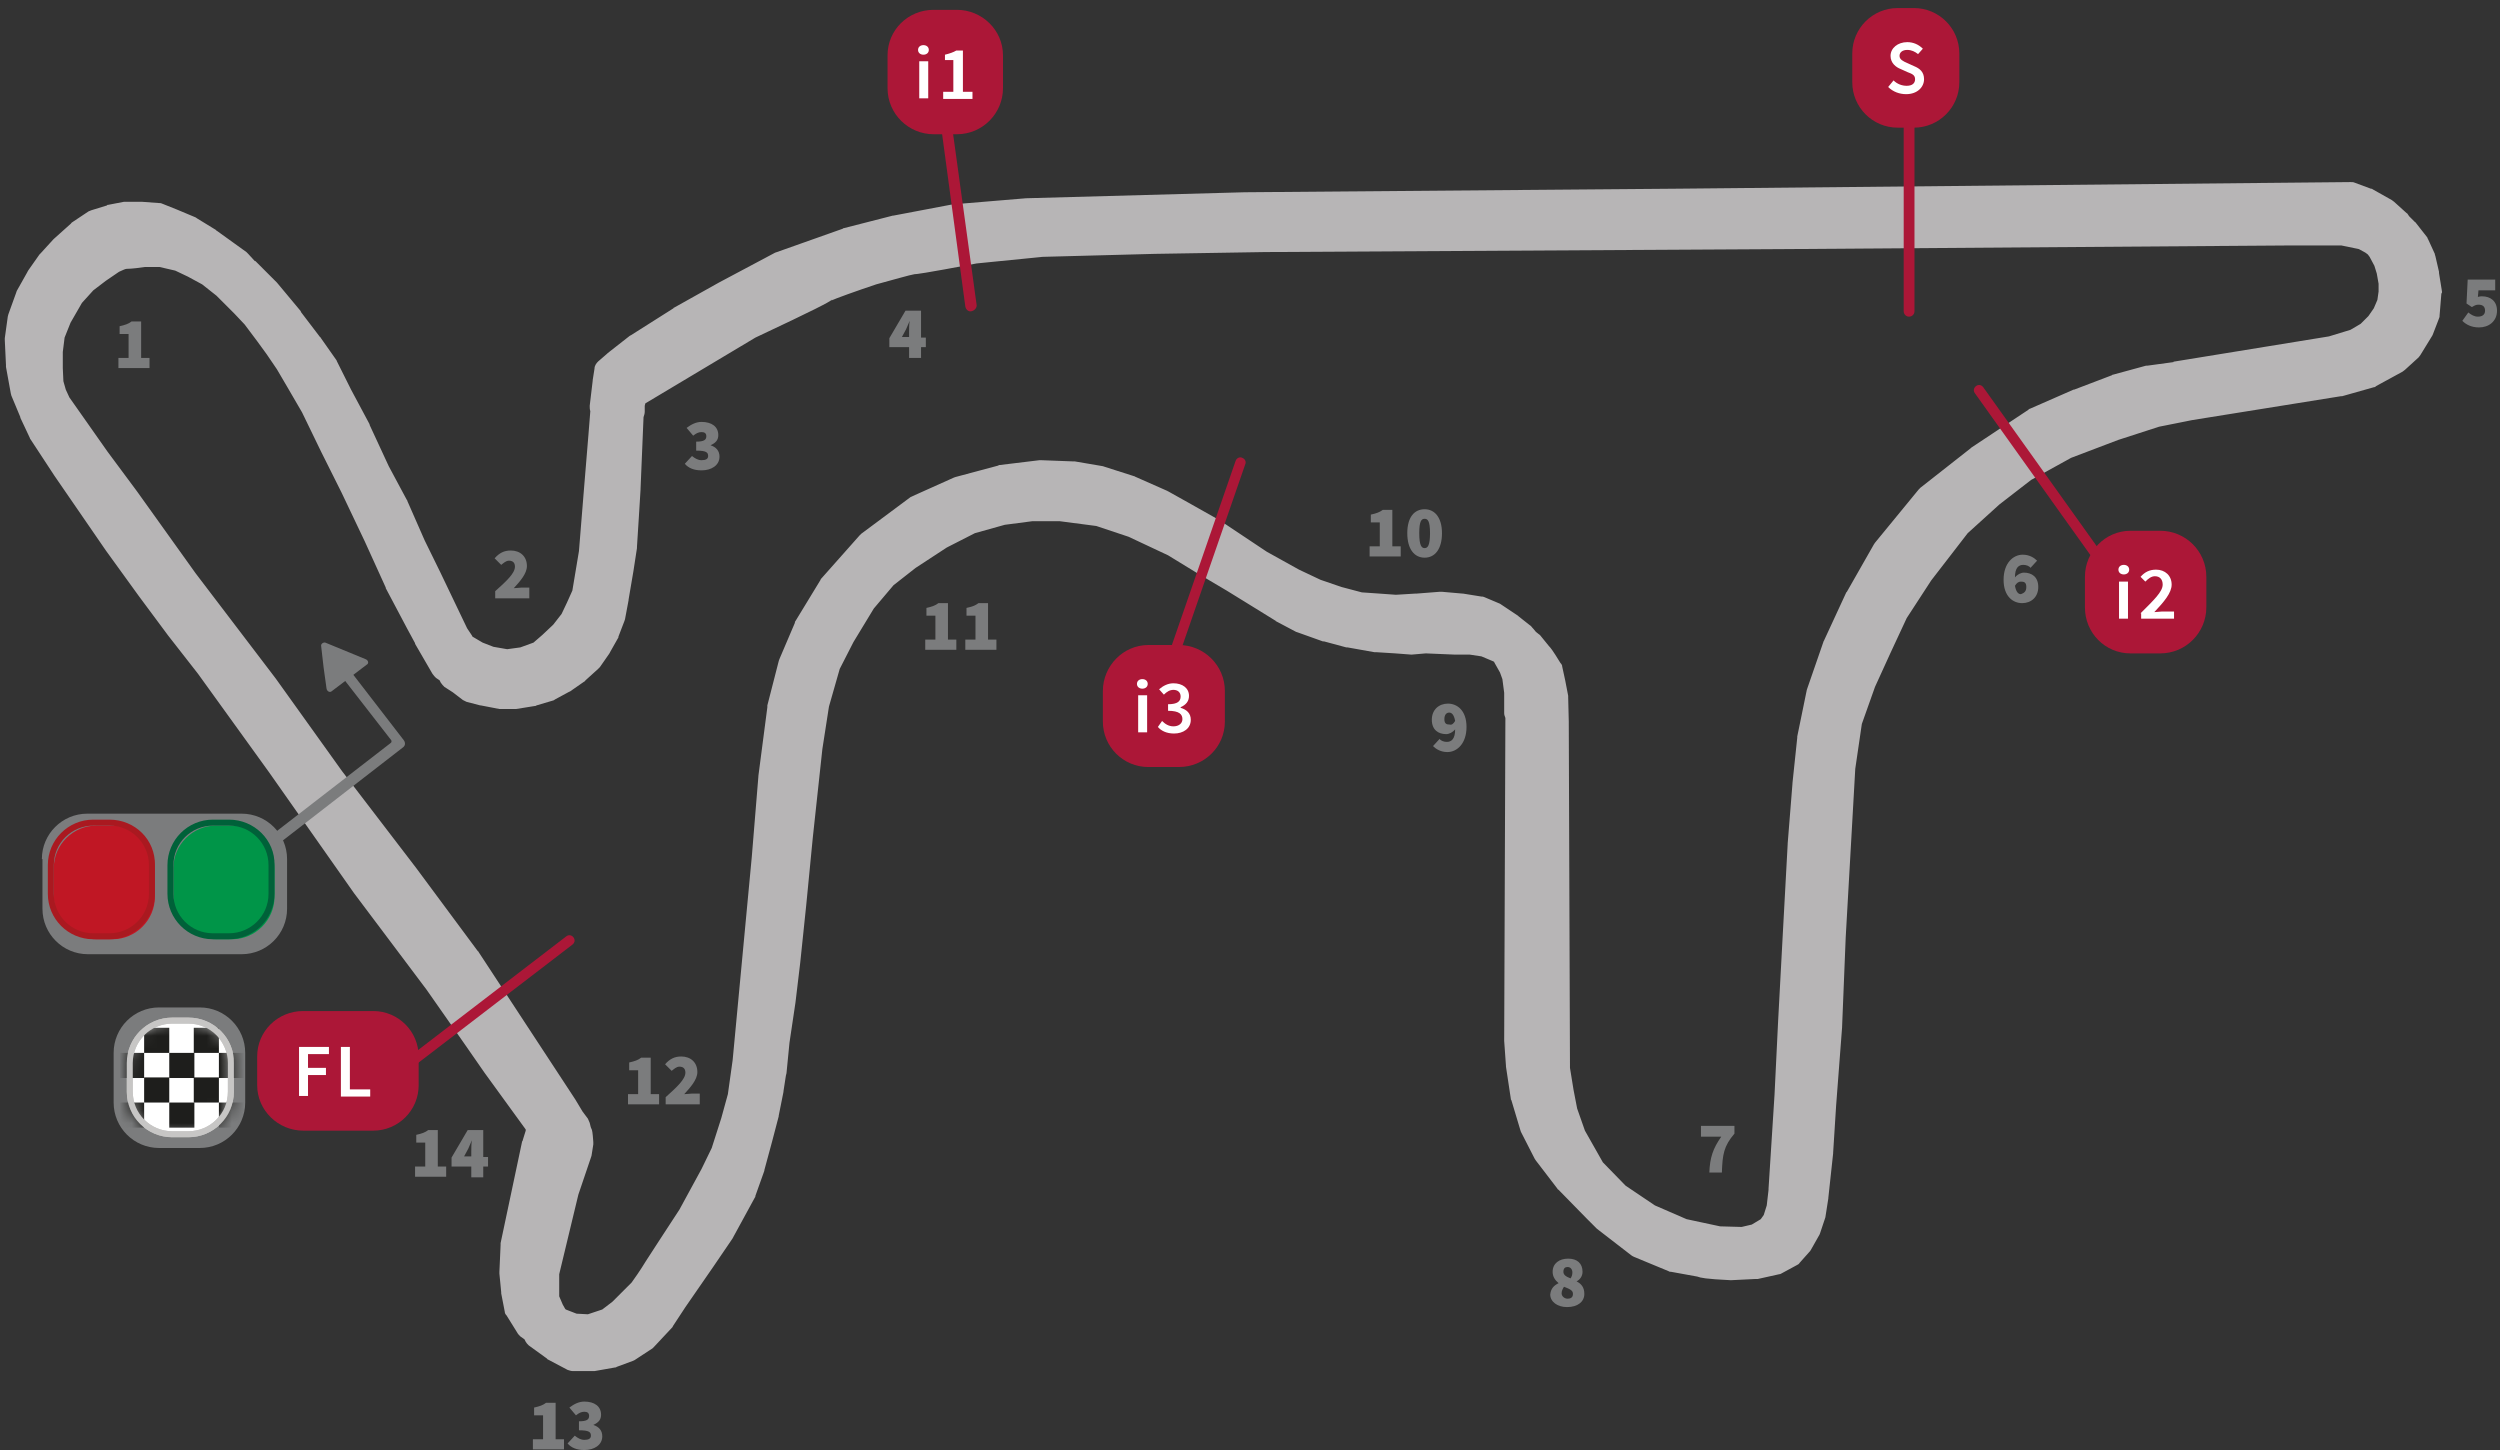 <?xml version="1.0" encoding="UTF-8"?>
<svg width="200px" height="116px" viewBox="0 0 200 116" version="1.1" xmlns="http://www.w3.org/2000/svg" xmlns:xlink="http://www.w3.org/1999/xlink">
    <rect x="0" y="0" width="200" height="116" fill="#333333" stroke="none"/>
    <!-- Generator: sketchtool 51.2 (57519) - http://www.bohemiancoding.com/sketch -->
    <title>0A6A1C49-587D-4C4F-BB32-279D7C751323</title>
    <desc>Created with sketchtool.</desc>
    <defs>
        <path d="M0.048,3.732 C0.048,1.722 1.675,0.096 3.684,0.096 L4.976,0.096 C6.986,0.096 8.612,1.722 8.612,3.732 L8.612,6.029 C8.612,8.038 6.986,9.665 4.976,9.665 L3.684,9.665 C1.675,9.665 0.048,8.038 0.048,6.029 L0.048,3.732 Z" id="path-1"></path>
    </defs>
    <g id="Page-1" stroke="none" stroke-width="1" fill="none" fill-rule="evenodd">
        <g id="Circuit_info_05" transform="translate(-477, -164)">
            <g id="assets/circuits_info/109" transform="translate(477, 160)">
                <g id="assets/circuits_info/termasderiohondo" transform="translate(0, 4.5)">
                    <g id="trazado" transform="translate(0, 13.876)" fill="#B7B5B6" fill-rule="nonzero">
                        <path d="M195.359,8.947 L195.12,7.464 C195.12,7.416 195.12,7.416 195.12,7.368 L194.833,6.124 C194.833,6.077 194.785,6.029 194.785,5.933 L194.258,4.785 C194.211,4.737 194.211,4.641 194.163,4.593 L193.301,3.493 C193.254,3.445 193.254,3.397 193.206,3.397 L192.727,2.919 L192.632,2.775 C192.584,2.727 192.584,2.679 192.536,2.679 L191.531,1.77 C191.483,1.722 191.388,1.675 191.34,1.627 L189.809,0.766 C189.761,0.718 189.713,0.718 189.665,0.718 L188.373,0.239 C188.278,0.191 188.182,0.191 188.038,0.191 C188.038,0.191 188.038,0.191 188.038,0.191 L134.306,0.718 L99.569,1.005 L82.153,1.483 C82.153,1.483 82.105,1.483 82.105,1.483 L76.364,1.962 C76.316,1.962 76.316,1.962 76.268,1.962 L71.483,2.871 C71.483,2.871 71.435,2.871 71.435,2.871 L67.512,3.876 C67.464,3.876 67.464,3.876 67.416,3.923 L62.153,5.789 C62.105,5.789 62.057,5.837 62.01,5.837 L57.512,8.23 L53.923,10.239 C53.923,10.239 53.876,10.239 53.876,10.287 L50.478,12.44 C50.431,12.44 50.431,12.488 50.383,12.488 L48.612,13.876 C48.612,13.876 48.565,13.923 48.565,13.923 L47.847,14.545 C47.703,14.689 47.56,14.88 47.56,15.12 L47.416,16.029 C47.416,16.029 47.416,16.077 47.416,16.077 L47.177,18.086 C47.177,18.23 47.177,18.373 47.225,18.517 L47.081,20.335 L46.699,24.976 L46.316,29.713 L45.789,32.871 L45.359,33.828 L44.928,34.737 L44.258,35.598 L43.397,36.411 L42.679,37.033 L41.627,37.416 L40.574,37.56 L39.474,37.368 L38.612,37.033 L37.799,36.555 L37.751,36.459 L37.368,35.885 L35.215,31.388 L33.971,28.852 L32.584,25.694 C32.584,25.646 32.584,25.646 32.536,25.598 L31.1,22.919 L29.569,19.617 C29.569,19.617 29.569,19.569 29.569,19.569 L28.086,16.794 L26.938,14.498 C26.938,14.45 26.89,14.402 26.89,14.402 L25.646,12.632 C25.646,12.632 25.646,12.584 25.598,12.584 L24.067,10.574 C24.067,10.574 24.067,10.574 24.067,10.526 L22.153,8.23 C22.153,8.23 22.105,8.182 22.105,8.182 L20.574,6.651 C20.526,6.603 20.478,6.555 20.431,6.507 L20.383,6.507 L19.856,5.933 C19.809,5.885 19.761,5.837 19.713,5.789 L17.321,4.067 C17.321,4.067 17.273,4.067 17.273,4.019 L15.789,3.11 C15.742,3.062 15.694,3.062 15.646,3.014 L14.163,2.392 L12.967,1.914 C12.871,1.866 12.775,1.866 12.679,1.866 L11.388,1.77 C11.388,1.77 11.34,1.77 11.34,1.77 L10.096,1.77 C10.048,1.77 10,1.77 9.904,1.77 L8.66,2.01 C8.612,2.01 8.565,2.01 8.565,2.057 L7.321,2.44 C7.225,2.488 7.177,2.488 7.081,2.536 L5.789,3.397 C5.742,3.445 5.694,3.445 5.694,3.493 L4.306,4.737 C4.306,4.737 4.258,4.785 4.258,4.785 L3.254,5.885 C3.206,5.933 3.206,5.933 3.158,5.981 L2.249,7.273 C2.249,7.321 2.201,7.321 2.201,7.368 L1.34,8.9 C1.34,8.947 1.292,8.995 1.292,9.043 L0.67,10.766 C0.67,10.813 0.622,10.909 0.622,10.957 L0.383,12.679 C0.383,12.727 0.383,12.775 0.383,12.823 L0.478,14.833 C0.478,14.88 0.478,14.928 0.478,14.976 L0.861,17.081 C0.861,17.129 0.909,17.225 0.909,17.273 L1.627,18.995 C1.627,18.995 1.627,19.043 1.627,19.043 L2.392,20.67 C2.392,20.718 2.44,20.766 2.44,20.766 L4.354,23.684 L8.469,29.665 L11.1,33.301 L13.445,36.459 C13.445,36.459 13.445,36.459 13.445,36.459 L15.837,39.522 L21.531,47.416 L28.325,57.081 C28.325,57.081 28.325,57.081 28.325,57.081 L34.115,64.785 L37.129,69.091 L38.756,71.435 L42.057,75.981 L42.057,76.077 L41.818,76.842 C41.818,76.89 41.818,76.89 41.77,76.938 L40.048,85.072 C40.048,85.12 40.048,85.167 40.048,85.215 L39.952,87.368 C39.952,87.416 39.952,87.464 39.952,87.512 L40.096,88.995 C40.096,89.043 40.096,89.043 40.096,89.091 L40.383,90.574 C40.383,90.67 40.431,90.766 40.526,90.861 L41.388,92.249 C41.435,92.344 41.531,92.44 41.627,92.536 L41.962,92.775 L42.057,92.967 C42.105,93.062 42.201,93.158 42.297,93.254 L43.684,94.258 C43.732,94.306 43.78,94.306 43.78,94.354 L45.407,95.215 C45.55,95.263 45.694,95.311 45.837,95.311 L47.368,95.311 C47.416,95.311 47.512,95.311 47.56,95.311 L49.187,95.024 C49.234,95.024 49.282,95.024 49.33,94.976 L50.622,94.498 C50.718,94.45 50.766,94.45 50.813,94.402 L52.201,93.493 C52.249,93.445 52.297,93.397 52.344,93.349 L53.732,91.866 C53.78,91.818 53.828,91.77 53.828,91.722 L54.833,90.191 L57.081,86.938 L58.612,84.689 C58.612,84.641 58.66,84.641 58.66,84.593 L60.383,81.435 C60.431,81.388 60.431,81.34 60.431,81.292 L61.148,79.282 C61.148,79.282 61.148,79.234 61.148,79.234 L61.77,76.938 L62.297,74.928 C62.297,74.928 62.297,74.88 62.297,74.88 L62.679,72.967 C62.679,72.967 62.679,72.919 62.679,72.919 L62.871,71.675 C62.871,71.627 62.919,71.531 62.919,71.483 L63.158,69.043 L63.636,65.837 L64.019,62.632 L64.498,58.038 L65.024,52.632 L65.789,45.55 L66.316,42.153 L67.177,39.139 L68.278,36.986 L69.904,34.306 L71.483,32.44 L73.254,31.053 L75.742,29.426 L77.99,28.278 L80.383,27.608 L82.584,27.321 L84.785,27.321 L87.703,27.703 L90.287,28.565 L93.445,30.048 L95.789,31.483 L98.134,32.871 L100.383,34.258 L102.01,35.263 C102.01,35.263 102.057,35.263 102.057,35.311 L103.684,36.172 C103.732,36.172 103.78,36.22 103.828,36.22 L105.837,36.938 C105.837,36.938 105.885,36.938 105.933,36.938 L107.703,37.416 C107.751,37.416 107.751,37.416 107.799,37.416 L109.952,37.799 C110,37.799 110.048,37.799 110.096,37.799 L111.627,37.895 L112.871,37.99 C112.871,37.99 112.919,37.99 112.919,37.99 C112.919,37.99 112.967,37.99 112.967,37.99 L114.067,37.895 L116.316,37.99 C116.316,37.99 116.316,37.99 116.364,37.99 L117.56,37.99 L118.517,38.134 L119.426,38.517 L119.522,38.565 L119.569,38.66 L120,39.426 L120.191,39.952 L120.335,41.053 L120.335,42.679 C120.335,42.823 120.383,42.919 120.431,43.062 L120.335,68.804 C120.335,68.852 120.335,68.852 120.335,68.9 L120.478,70.909 C120.478,70.909 120.478,70.957 120.478,70.957 L120.861,73.493 C120.861,73.541 120.861,73.589 120.909,73.636 L121.627,76.029 C121.627,76.077 121.675,76.124 121.675,76.172 L122.775,78.325 C122.823,78.373 122.823,78.421 122.871,78.469 L124.593,80.718 C124.593,80.766 124.641,80.766 124.689,80.813 L126.938,83.11 C126.986,83.158 126.986,83.158 127.033,83.206 L127.081,83.254 L127.656,83.828 C127.703,83.876 127.703,83.876 127.751,83.923 L130.478,86.029 C130.526,86.077 130.622,86.124 130.718,86.172 L133.493,87.321 C133.541,87.368 133.636,87.368 133.684,87.368 C134.498,87.512 135.502,87.703 135.789,87.751 C136.029,87.847 136.459,87.943 138.421,88.038 C138.421,88.038 138.469,88.038 138.469,88.038 C138.469,88.038 138.517,88.038 138.517,88.038 L140.431,87.943 C140.478,87.943 140.526,87.943 140.622,87.943 L142.344,87.56 C142.44,87.56 142.488,87.512 142.584,87.464 L143.732,86.842 C143.828,86.794 143.923,86.746 143.971,86.651 L144.737,85.789 C144.785,85.742 144.833,85.694 144.88,85.598 L145.502,84.498 C145.55,84.45 145.55,84.402 145.598,84.306 L145.981,83.158 C145.981,83.11 146.029,83.062 146.029,83.014 L146.268,81.483 C146.268,81.483 146.268,81.435 146.268,81.435 L146.651,77.895 C146.651,77.895 146.651,77.847 146.651,77.847 L146.89,74.067 L147.368,67.799 C147.368,67.799 147.368,67.799 147.368,67.751 L147.656,60.622 L148.134,52.201 L148.421,47.129 L148.947,43.541 L150,40.574 L151.244,37.847 L152.536,35.072 L154.498,32.057 L157.416,28.278 L159.952,25.981 L162.488,24.019 L165.694,22.249 L169.474,20.813 L172.727,19.761 L175.359,19.234 L187.273,17.321 C187.321,17.321 187.321,17.321 187.368,17.321 L189.904,16.603 C190,16.603 190.048,16.555 190.096,16.507 L192.201,15.359 C192.249,15.311 192.344,15.263 192.392,15.215 L193.493,14.211 C193.541,14.163 193.589,14.067 193.636,14.019 L194.545,12.536 C194.593,12.488 194.593,12.44 194.641,12.344 L195.12,11.1 C195.167,11.005 195.167,10.957 195.167,10.861 L195.311,9.091 C195.359,9.091 195.359,9.043 195.359,8.947 Z M1.388,13.923 L1.34,12.919 L1.435,12.153 L1.34,12.919 L1.388,13.923 Z M41.053,85.407 L41.914,81.34 L41.053,85.407 L40.957,87.56 L41.053,85.407 Z M41.483,90.526 L41.196,89.043 L41.053,87.703 L41.196,89.043 L41.483,90.526 L42.01,91.388 L41.483,90.526 Z M143.301,4.785 L101.388,5.024 L96.986,5.12 L101.388,5.024 L143.301,4.785 Z M71.531,3.923 L76.316,3.014 L82.057,2.536 L99.474,2.057 L82.057,2.536 L76.316,3.014 L71.531,3.923 L70.861,4.115 L71.531,3.923 Z M70,7.608 C70,7.608 70.191,7.56 70.431,7.464 C70.191,7.56 70,7.608 70,7.608 C70,7.608 70,7.608 70,7.608 C70,7.608 70,7.608 70,7.608 Z M54.306,11.196 L57.847,9.187 L54.306,11.196 L50.909,13.349 L54.306,11.196 Z M48.756,36.316 L49.234,35.072 L49.522,33.541 L49.234,35.072 L48.756,36.316 L48.469,36.842 L48.756,36.316 Z M48.278,16.268 L48.373,15.789 L48.278,16.268 L48.038,18.278 L48.278,16.268 Z M47.177,29.904 L47.56,25.12 L47.751,22.679 L47.56,25.12 L47.177,29.904 L46.651,33.206 L47.177,29.904 Z M45.263,40.191 L46.364,39.426 L45.263,40.191 L44.115,40.813 L43.349,41.053 L44.115,40.813 L45.263,40.191 Z M41.866,38.373 L43.158,37.895 L44.019,37.129 L43.158,37.895 L41.866,38.373 L40.574,38.517 L41.866,38.373 Z M38.23,37.943 L39.234,38.325 L38.23,37.943 L37.512,37.512 L38.23,37.943 Z M36.986,37.081 L37.177,37.321 L36.986,37.081 L36.699,36.651 L36.986,37.081 Z M36.22,39.713 L36.938,40.191 L37.799,40.813 L38.9,41.1 L37.799,40.813 L36.938,40.191 L36.22,39.713 Z M35.502,38.995 L35.742,39.139 L35.502,38.995 L34.115,36.603 L33.493,35.455 L34.115,36.603 L35.502,38.995 Z M33.11,29.282 L34.354,31.818 L35.072,33.301 L34.354,31.818 L33.11,29.282 L31.722,26.124 L33.11,29.282 Z M27.225,17.273 L28.708,20.096 L29.187,21.148 L28.708,20.096 L27.225,17.273 L26.077,14.976 L27.225,17.273 Z M23.828,16.029 L24.45,17.081 L23.828,16.029 L22.967,14.641 L23.828,16.029 Z M19.809,7.225 L19.904,7.321 L21.388,8.852 L19.904,7.321 L19.809,7.225 L19.522,6.89 L19.809,7.225 Z M10.191,6.172 C10.144,6.172 10.144,6.172 10.191,6.172 C10.144,6.172 10.144,6.172 10.191,6.172 C10.144,6.172 10.144,6.172 10.191,6.172 Z M8.9,3.062 L10.144,2.823 L8.9,3.062 L7.943,3.349 L8.9,3.062 Z M7.847,7.321 L8.995,6.555 L7.847,7.321 L6.986,7.99 L7.847,7.321 Z M2.488,18.66 L2.344,18.278 L2.488,18.66 L3.254,20.287 L2.488,18.66 Z M4.976,5.55 L6.364,4.306 L4.976,5.55 L3.971,6.651 L4.976,5.55 Z M4.211,12.44 L4.067,13.732 L4.211,12.44 L4.737,11.053 L5.742,9.33 L4.737,11.005 L4.211,12.44 Z M7.847,22.297 L4.737,17.895 L7.847,22.297 L10.144,25.455 L7.847,22.297 Z M32.344,55.55 L26.411,47.847 L32.344,55.55 L37.273,62.201 L32.344,55.55 Z M44.354,90.957 L44.019,90.431 L43.636,89.522 L43.636,87.416 L45.167,80.909 L43.636,87.416 L43.636,89.522 L44.019,90.431 L44.354,90.957 L44.641,91.196 L44.354,90.957 Z M49.187,94.163 L48.373,94.306 L49.187,94.163 L50.478,93.684 L49.187,94.163 Z M51.148,88.9 C51.1,88.9 51.1,88.9 51.148,88.9 C51.1,88.9 51.1,88.9 51.148,88.9 C51.196,88.852 51.292,88.708 51.435,88.517 C51.244,88.708 51.148,88.852 51.148,88.9 Z M53.541,85.263 L52.392,87.033 C52.392,87.033 52.249,87.225 52.105,87.464 C52.249,87.225 52.392,87.033 52.392,87.033 L53.541,85.263 L54.306,84.067 L53.541,85.263 Z M61.675,74.737 L61.148,76.746 L60.526,79.043 L60.191,80.048 L60.526,79.043 L61.148,76.746 L61.675,74.737 L62.057,72.823 L61.675,74.737 Z M61.483,47.751 L61.435,48.23 L61.483,47.751 L62.201,42.249 L61.483,47.751 Z M62.488,68.947 L62.249,71.435 L62.488,68.947 L62.967,65.694 L62.488,68.947 Z M64.354,35.742 L63.11,38.66 L64.354,35.742 L65.359,34.067 L64.354,35.742 Z M66.603,38.804 L66.124,40.383 L66.603,38.804 L67.751,36.555 L66.603,38.804 Z M71.148,31.77 L70.048,33.062 L71.148,31.77 L73.014,30.287 L71.148,31.77 Z M80.048,23.684 L83.206,23.301 L80.048,23.684 Z M88.23,26.746 L85.167,26.316 L88.23,26.746 L90.957,27.656 L88.23,26.746 Z M103.397,31.914 L100.766,30.431 L99.33,29.474 L100.766,30.431 L103.397,31.914 L105.167,32.775 L103.397,31.914 Z M106.411,35.981 L105.694,35.742 L106.411,35.981 L107.321,36.22 L106.411,35.981 Z M117.847,36.986 L116.603,36.986 L114.306,36.89 L113.158,36.986 L111.914,36.89 L110.383,36.794 L108.565,36.459 L110.383,36.794 L111.914,36.89 L113.158,36.986 L114.306,36.89 L116.603,36.986 L117.847,36.986 L118.9,37.129 L117.847,36.986 Z M119.474,34.689 L118.23,34.163 L119.474,34.689 L120.766,35.55 L119.474,34.689 Z M121.579,42.632 L121.483,42.632 L121.579,42.632 Z M123.828,77.895 L122.727,75.742 L123.828,77.895 L125.55,80.144 L123.828,77.895 Z M124.258,40.574 L124.402,41.244 L124.45,42.249 L124.402,41.244 L124.258,40.574 Z M125.837,76.268 L125.12,74.354 L124.833,72.823 L125.12,74.354 L125.837,76.268 L127.368,78.995 L125.837,76.268 Z M128.469,83.158 L127.847,82.536 L128.469,83.158 L131.196,85.263 L128.469,83.158 Z M141.435,83.684 L140.431,84.306 L141.435,83.684 L141.675,83.397 L141.435,83.684 Z M145.407,81.388 L145.311,82.153 L145.407,81.388 L145.455,81.053 L145.407,81.388 Z M145.455,40.957 L144.689,44.689 L144.306,48.325 L143.923,53.11 L144.306,48.325 L144.689,44.689 L145.455,40.957 L146.746,37.225 L145.455,40.957 Z M147.273,52.249 L147.033,56.555 L147.273,52.249 L147.416,49.617 L147.273,52.249 Z M149.187,40.335 L148.086,43.445 L147.799,45.311 L148.086,43.445 L149.187,40.335 L150.431,37.56 L149.187,40.335 Z M150.718,29.665 L149.952,31.053 L150.718,29.665 L152.297,27.751 L150.718,29.665 Z M156.746,27.751 L153.732,31.627 L156.746,27.751 L158.134,26.507 L156.746,27.751 Z M186.316,12.536 L173.971,14.545 C173.923,14.545 173.876,14.545 173.876,14.593 L171.77,14.88 C171.722,14.88 171.675,14.88 171.675,14.88 L169.043,15.598 C168.995,15.598 168.995,15.598 168.947,15.646 L165.933,16.794 C165.933,16.794 165.885,16.794 165.885,16.794 L162.392,18.325 C162.344,18.325 162.297,18.373 162.249,18.421 L157.703,21.435 C157.703,21.435 157.656,21.483 157.656,21.483 L153.636,24.641 C153.589,24.689 153.541,24.737 153.493,24.785 L150,29.043 C149.952,29.091 149.952,29.139 149.904,29.187 L147.751,32.967 C147.751,32.967 147.703,33.014 147.703,33.014 L145.933,36.842 C145.933,36.89 145.885,36.89 145.885,36.938 L144.593,40.67 C144.593,40.718 144.545,40.766 144.545,40.813 L143.78,44.545 C143.78,44.593 143.78,44.593 143.78,44.641 L143.397,48.278 C143.397,48.278 143.397,48.278 143.397,48.325 L143.014,53.11 C143.014,53.11 143.014,53.11 143.014,53.158 L142.632,60.191 L142.249,67.321 L141.962,73.206 L141.483,80.718 C141.483,80.718 141.483,80.766 141.483,80.766 L141.483,80.813 L141.34,82.057 L141.1,82.823 L140.861,83.158 L140.144,83.589 L139.33,83.78 L137.608,83.732 L134.928,83.158 L132.392,82.057 L130.048,80.478 L128.23,78.612 L126.794,76.077 L126.172,74.306 L125.885,72.823 L125.598,71.053 L125.502,43.445 C125.502,43.397 125.502,43.349 125.502,43.349 L125.455,41.435 C125.455,41.388 125.455,41.34 125.455,41.292 L125.215,40.048 C125.215,40.048 125.215,40.048 125.215,40.048 L124.976,38.947 C124.976,38.852 124.928,38.756 124.833,38.66 C124.163,37.56 124.019,37.416 123.923,37.321 C123.876,37.273 123.541,36.842 123.301,36.555 C123.254,36.507 123.206,36.411 123.11,36.364 L122.871,36.172 C122.727,35.981 122.584,35.837 122.584,35.837 C122.536,35.789 122.488,35.694 122.392,35.646 L121.483,34.928 C121.483,34.928 121.435,34.88 121.435,34.88 L120.144,34.019 C120.096,33.971 120.048,33.971 120,33.923 L118.756,33.397 C118.66,33.349 118.612,33.349 118.517,33.349 L117.033,33.11 C117.033,33.11 116.986,33.11 116.986,33.11 L115.359,32.967 C115.311,32.967 115.311,32.967 115.263,32.967 C115.215,32.967 115.215,32.967 115.167,32.967 L113.349,33.11 L113.301,33.11 C113.301,33.11 113.254,33.11 113.254,33.11 L111.675,33.206 L110.335,33.11 L108.947,33.014 L107.321,32.584 L105.646,32.01 L103.923,31.196 L101.34,29.761 L97.751,27.368 C97.751,27.368 97.703,27.321 97.703,27.321 L95.072,25.837 L93.445,24.928 C93.397,24.928 93.397,24.88 93.349,24.88 L90.861,23.78 C90.813,23.78 90.813,23.732 90.766,23.732 L88.373,22.967 C88.325,22.967 88.278,22.919 88.23,22.919 L85.981,22.536 C85.933,22.536 85.885,22.536 85.837,22.536 L83.301,22.44 C83.301,22.44 83.301,22.44 83.254,22.44 C83.206,22.44 83.158,22.44 83.158,22.44 L80,22.823 C79.952,22.823 79.904,22.823 79.856,22.871 L76.459,23.78 C76.411,23.78 76.364,23.828 76.316,23.828 L73.014,25.311 C72.967,25.359 72.871,25.359 72.823,25.407 L68.9,28.325 C68.852,28.373 68.804,28.421 68.756,28.469 L65.742,31.866 C65.694,31.914 65.646,31.962 65.646,32.01 L63.636,35.311 C63.589,35.359 63.589,35.407 63.589,35.455 L62.344,38.373 C62.344,38.421 62.297,38.469 62.297,38.517 L61.388,42.057 C61.388,42.105 61.388,42.153 61.388,42.201 L60.67,47.703 C60.67,47.703 60.67,47.751 60.67,47.751 L60.144,54.163 L58.612,70.431 L58.23,73.158 L57.703,75.072 L56.938,77.464 L56.124,79.139 L54.354,82.392 L52.823,84.737 L51.675,86.507 C51.244,87.225 50.67,88.038 50.526,88.23 C50.287,88.469 49.187,89.569 48.995,89.761 L48.182,90.383 L47.033,90.766 L46.124,90.718 L45.263,90.383 L45.215,90.335 L45.024,90 L44.737,89.33 L44.737,87.56 L46.268,81.196 L47.273,78.23 C47.273,78.182 47.321,78.134 47.321,78.086 L47.464,77.177 C47.464,77.129 47.464,77.033 47.464,76.986 C47.416,76.22 47.368,76.029 47.321,75.933 C47.273,75.885 47.225,75.646 47.177,75.455 C47.129,75.359 47.081,75.215 47.033,75.12 L46.603,74.545 L46.029,73.589 C46.029,73.589 46.029,73.589 46.029,73.589 L38.278,61.77 C38.278,61.77 38.278,61.722 38.23,61.722 L33.301,55.072 L27.368,47.321 L22.057,39.904 L15.646,31.483 L10.957,24.928 L8.612,21.77 L5.55,17.416 L5.263,16.794 L5.072,16.124 L5.024,15.072 L5.024,13.78 L5.167,12.632 L5.646,11.435 L6.555,9.856 L7.464,8.852 L8.469,8.086 L9.522,7.368 C9.761,7.273 10,7.129 10.144,7.129 C10.144,7.129 10.191,7.129 10.191,7.129 C10.526,7.129 11.292,7.033 11.579,6.986 L12.775,6.986 L14.019,7.273 L15.024,7.751 L16.172,8.373 L17.321,9.282 L18.756,10.718 L19.569,11.579 L20.574,12.919 L21.34,13.971 L22.153,15.167 L22.967,16.555 L24.163,18.612 L25.694,21.77 L27.321,25.024 L29.187,28.947 L30.861,32.632 C30.861,32.632 30.861,32.679 30.861,32.679 L32.584,35.933 L33.206,37.081 C33.206,37.081 33.206,37.081 33.206,37.129 L34.593,39.522 C34.689,39.665 34.785,39.761 34.88,39.856 L35.167,40.048 L35.263,40.239 C35.359,40.383 35.455,40.478 35.55,40.574 L36.22,41.005 L37.033,41.627 C37.129,41.675 37.225,41.722 37.321,41.77 L38.421,42.057 C38.421,42.057 38.469,42.057 38.469,42.057 L39.952,42.344 C40,42.344 40.096,42.344 40.144,42.344 L41.148,42.344 C41.196,42.344 41.244,42.344 41.292,42.344 L42.775,42.105 C42.823,42.105 42.871,42.105 42.919,42.057 L44.211,41.675 C44.258,41.675 44.354,41.627 44.402,41.579 L45.55,40.957 C45.598,40.957 45.646,40.909 45.646,40.909 L46.746,40.144 C46.794,40.144 46.794,40.096 46.842,40.048 L47.847,39.139 C47.895,39.091 47.943,39.043 47.99,38.995 L48.756,37.895 C48.756,37.847 48.804,37.847 48.804,37.799 L49.426,36.699 C49.474,36.651 49.474,36.603 49.474,36.555 L49.952,35.311 C49.952,35.263 50,35.215 50,35.167 L50.287,33.636 C50.287,33.636 50.287,33.636 50.287,33.589 L50.67,31.34 L50.957,29.474 C50.957,29.426 50.957,29.426 50.957,29.378 L51.1,27.129 L51.244,24.785 C51.244,24.785 51.244,24.785 51.244,24.737 L51.483,18.995 C51.531,18.852 51.579,18.708 51.579,18.565 L51.579,18.086 L51.627,17.895 L60.431,12.632 C65.215,10.383 66.316,9.809 66.603,9.569 C66.555,9.617 66.507,9.665 66.507,9.665 C66.794,9.522 68.517,8.9 70.096,8.373 C71.34,8.038 72.823,7.608 73.158,7.56 C73.301,7.56 73.828,7.512 78.134,6.699 L83.397,6.172 L92.392,5.933 L101.196,5.789 L143.11,5.55 L182.871,5.263 L187.321,5.263 L188.708,5.55 L189.234,5.837 L189.426,5.981 L189.569,6.172 L189.952,6.89 L190.144,7.512 L190.287,8.325 L190.287,8.947 L190.191,9.617 L189.904,10.287 L189.474,10.909 L188.852,11.531 L188.038,12.01 L186.316,12.536 Z M189.713,15.742 L188.421,16.077 L189.713,15.742 L190.431,15.311 L189.713,15.742 Z M190.335,11.579 L189.952,11.962 L190.335,11.579 L190.622,11.196 L190.335,11.579 Z M190.766,2.536 L189.713,1.962 L190.766,2.536 L191.77,3.445 L190.766,2.536 Z M194.163,7.608 L194.019,7.081 L194.163,7.608 L194.402,9.091 L194.163,7.608 Z" id="Shape"></path>
                    </g>
                    <g id="PUNTOS_INTERMEDIOS_Y_SEMAFORO" transform="translate(3.349, 0)">
                        <path d="M149.378,24.833 C149.139,24.833 148.947,24.641 148.947,24.402 L148.947,8.612 C148.947,8.373 149.139,8.182 149.378,8.182 C149.617,8.182 149.809,8.373 149.809,8.612 L149.809,24.402 C149.809,24.641 149.617,24.833 149.378,24.833 Z" id="Shape" fill="#AC1737" fill-rule="nonzero"></path>
                        <g id="Group" transform="translate(144.498, 0)" fill-rule="nonzero">
                            <path d="M0.335,3.78 C0.335,1.77 1.962,0.144 3.971,0.144 L5.263,0.144 C7.273,0.144 8.9,1.77 8.9,3.78 L8.9,6.077 C8.9,8.086 7.273,9.713 5.263,9.713 L3.971,9.713 C1.962,9.713 0.335,8.086 0.335,6.077 L0.335,3.78 Z" id="Shape" fill="#AC1737"></path>
                            <path d="M3.636,5.933 C3.923,6.22 4.306,6.364 4.689,6.364 C5.12,6.364 5.359,6.172 5.359,5.837 C5.359,5.502 5.12,5.407 4.737,5.263 L4.211,5.024 C3.828,4.88 3.397,4.545 3.397,3.971 C3.397,3.349 3.971,2.871 4.737,2.871 C5.215,2.871 5.646,3.062 5.981,3.397 L5.598,3.828 C5.359,3.636 5.072,3.493 4.737,3.493 C4.354,3.493 4.115,3.684 4.115,3.971 C4.115,4.258 4.402,4.402 4.737,4.545 L5.263,4.785 C5.742,4.976 6.077,5.263 6.077,5.837 C6.077,6.459 5.55,7.033 4.641,7.033 C4.115,7.033 3.589,6.842 3.206,6.459 L3.636,5.933 Z" id="Shape" fill="#FFFFFF"></path>
                        </g>
                        <g id="Group" transform="translate(17.225, 80.383)" fill-rule="nonzero">
                            <path d="M0,3.636 C0,1.627 1.627,0 3.684,0 L9.282,0 C11.292,0 12.919,1.627 12.919,3.636 L12.919,5.933 C12.919,7.943 11.292,9.569 9.282,9.569 L3.684,9.569 C1.675,9.569 0,7.943 0,5.933 L0,3.636 Z" id="Shape" fill="#AC1737"></path>
                            <g transform="translate(3.349, 2.871)" fill="#FFFFFF" id="Shape">
                                <polygon points="0 0 2.392 0 2.392 0.574 0.718 0.574 0.718 1.675 2.153 1.675 2.153 2.249 0.718 2.249 0.718 3.923 0 3.923"></polygon>
                                <polygon points="3.349 0 4.067 0 4.067 3.397 5.694 3.397 5.694 3.971 3.349 3.971"></polygon>
                            </g>
                        </g>
                        <g id="Group" transform="translate(84.689, 50.718)" fill-rule="nonzero">
                            <path d="M0.191,4.067 C0.191,2.057 1.818,0.383 3.828,0.383 L6.268,0.383 C8.278,0.383 9.952,2.01 9.952,4.067 L9.952,6.507 C9.952,8.517 8.325,10.144 6.268,10.144 L3.828,10.144 C1.818,10.144 0.191,8.517 0.191,6.507 L0.191,4.067 Z" id="Shape" fill="#AC1737"></path>
                            <g transform="translate(2.871, 2.871)" fill="#FFFFFF" id="Shape">
                                <path d="M0.048,0.622 C0.048,0.383 0.239,0.239 0.478,0.239 C0.718,0.239 0.909,0.383 0.909,0.622 C0.909,0.861 0.718,1.005 0.478,1.005 C0.239,1.005 0.048,0.861 0.048,0.622 Z M0.144,1.531 L0.861,1.531 L0.861,4.498 L0.144,4.498 L0.144,1.531 Z"></path>
                                <path d="M2.057,3.589 C2.297,3.828 2.584,4.019 2.967,4.019 C3.397,4.019 3.684,3.78 3.684,3.445 C3.684,3.062 3.445,2.775 2.536,2.775 L2.536,2.249 C3.301,2.249 3.541,2.01 3.541,1.627 C3.541,1.292 3.301,1.1 2.967,1.1 C2.679,1.1 2.44,1.244 2.201,1.483 L1.818,1.053 C2.153,0.766 2.536,0.574 2.967,0.574 C3.684,0.574 4.211,0.957 4.211,1.579 C4.211,2.01 3.971,2.297 3.541,2.488 L3.541,2.536 C4.019,2.679 4.354,2.967 4.354,3.493 C4.354,4.211 3.732,4.593 3.014,4.593 C2.392,4.593 1.962,4.354 1.722,4.067 L2.057,3.589 Z"></path>
                            </g>
                        </g>
                        <path d="M74.354,24.402 C74.115,24.45 73.923,24.258 73.876,24.019 L71.77,8.373 C71.722,8.134 71.914,7.943 72.153,7.895 C72.392,7.847 72.584,8.038 72.632,8.278 L74.785,23.923 C74.785,24.163 74.593,24.354 74.354,24.402 Z" id="Shape" fill="#AC1737" fill-rule="nonzero"></path>
                        <path d="M90.574,51.818 C90.335,51.722 90.239,51.483 90.335,51.292 L95.502,36.364 C95.598,36.124 95.837,36.029 96.029,36.124 C96.268,36.22 96.364,36.459 96.268,36.651 L91.1,51.579 C91.053,51.77 90.813,51.866 90.574,51.818 Z" id="Shape" fill="#AC1737" fill-rule="nonzero"></path>
                        <g id="Group" transform="translate(67.464, 0)" fill-rule="nonzero">
                            <path d="M0.191,3.923 C0.191,1.914 1.818,0.287 3.876,0.287 L5.742,0.287 C7.751,0.287 9.426,1.914 9.426,3.923 L9.426,6.555 C9.426,8.565 7.799,10.239 5.742,10.239 L3.876,10.239 C1.866,10.239 0.191,8.612 0.191,6.555 L0.191,3.923 Z" id="Shape" fill="#AC1737"></path>
                            <g transform="translate(2.392, 2.871)" fill="#FFFFFF" id="Shape">
                                <path d="M0.239,0.622 C0.239,0.383 0.431,0.239 0.67,0.239 C0.909,0.239 1.1,0.383 1.1,0.622 C1.1,0.861 0.909,1.005 0.67,1.005 C0.431,1.005 0.239,0.861 0.239,0.622 Z M0.335,1.531 L1.053,1.531 L1.053,4.498 L0.335,4.498 L0.335,1.531 Z"></path>
                                <path d="M2.201,3.971 L3.062,3.971 L3.062,1.435 L2.392,1.435 L2.392,1.005 C2.775,0.909 3.062,0.813 3.301,0.67 L3.828,0.67 L3.828,3.971 L4.593,3.971 L4.593,4.545 L2.249,4.545 L2.249,3.971 L2.201,3.971 Z"></path>
                            </g>
                        </g>
                        <path d="M164.402,43.923 C164.211,44.067 163.971,44.019 163.828,43.828 L154.641,30.957 C154.498,30.766 154.545,30.526 154.737,30.383 C154.928,30.239 155.167,30.287 155.311,30.478 L164.498,43.349 C164.641,43.541 164.593,43.78 164.402,43.923 Z" id="Shape" fill="#AC1737" fill-rule="nonzero"></path>
                        <g id="Group" transform="translate(163.158, 41.627)" fill-rule="nonzero">
                            <path d="M0.287,4.019 C0.287,2.01 1.914,0.335 3.923,0.335 L6.316,0.335 C8.325,0.335 10,1.962 10,4.019 L10,6.459 C10,8.469 8.373,10.144 6.316,10.144 L3.923,10.144 C1.914,10.144 0.287,8.517 0.287,6.459 L0.287,4.019 Z" id="Shape" fill="#AC1737"></path>
                            <g transform="translate(2.871, 2.871)" fill="#FFFFFF" id="Shape">
                                <path d="M0.096,0.574 C0.096,0.335 0.287,0.191 0.526,0.191 C0.766,0.191 0.957,0.335 0.957,0.574 C0.957,0.813 0.766,0.957 0.526,0.957 C0.287,0.957 0.096,0.813 0.096,0.574 Z M0.144,1.531 L0.861,1.531 L0.861,4.498 L0.144,4.498 L0.144,1.531 Z"></path>
                                <path d="M1.866,4.067 C2.919,3.014 3.636,2.344 3.636,1.77 C3.636,1.34 3.397,1.1 3.014,1.1 C2.727,1.1 2.488,1.292 2.249,1.531 L1.866,1.148 C2.201,0.766 2.584,0.574 3.11,0.574 C3.828,0.574 4.354,1.053 4.354,1.77 C4.354,2.44 3.732,3.158 2.967,3.971 C3.158,3.971 3.445,3.923 3.589,3.923 L4.545,3.923 L4.545,4.498 L1.914,4.498 L1.914,4.067 L1.866,4.067 Z"></path>
                            </g>
                        </g>
                        <g id="Group" transform="translate(18.66, 50.718)" fill="#7B7C7D" fill-rule="nonzero">
                            <path d="M0.096,15.885 C0.239,16.077 0.526,16.124 0.67,15.981 L10.239,8.565 C10.431,8.421 10.431,8.182 10.287,7.99 L5.12,1.292 C4.976,1.1 4.689,1.053 4.545,1.196 C4.354,1.34 4.306,1.627 4.45,1.77 L9.282,7.99 C9.33,8.038 9.33,8.182 9.234,8.23 L0.144,15.263 C2.3644281e-15,15.455 -0.048,15.694 0.096,15.885 Z" id="Shape"></path>
                            <path d="M3.684,0.478 C3.636,0.287 3.876,0.144 4.019,0.191 L5.646,0.861 L7.273,1.531 C7.464,1.627 7.512,1.866 7.321,1.962 L5.933,3.014 L4.545,4.067 C4.402,4.211 4.163,4.115 4.115,3.876 L3.876,2.153 L3.684,0.478 Z" id="Shape"></path>
                        </g>
                        <path d="M29.33,84.593 C29.187,84.402 29.234,84.163 29.426,84.019 L41.962,74.402 C42.153,74.258 42.392,74.306 42.536,74.498 C42.679,74.689 42.632,74.928 42.44,75.072 L29.904,84.689 C29.713,84.785 29.474,84.785 29.33,84.593 Z" id="Shape" fill="#AC1737" fill-rule="nonzero"></path>
                        <g id="Group" transform="translate(5.742, 79.904)">
                            <path d="M0,3.828 C0,1.818 1.627,0.191 3.636,0.191 L6.89,0.191 C8.9,0.191 10.526,1.818 10.526,3.828 L10.526,7.799 C10.526,9.809 8.9,11.435 6.89,11.435 L3.636,11.435 C1.627,11.435 0,9.809 0,7.799 L0,3.828 Z" id="Shape" fill="#7B7C7D" fill-rule="nonzero"></path>
                            <g transform="translate(0.957, 0.957)" fill-rule="nonzero" id="Shape">
                                <path d="M3.732,9.426 C1.866,9.426 0.335,7.895 0.335,6.029 L0.335,3.732 C0.335,1.866 1.866,0.335 3.732,0.335 L5.024,0.335 C6.89,0.335 8.421,1.866 8.421,3.732 L8.421,6.029 C8.421,7.895 6.89,9.426 5.024,9.426 L3.732,9.426 Z" fill="#FFFFFF"></path>
                                <path d="M5.024,0.526 C6.794,0.526 8.182,1.962 8.182,3.684 L8.182,5.981 C8.182,7.751 6.746,9.139 5.024,9.139 L3.732,9.139 C1.962,9.139 0.574,7.703 0.574,5.981 L0.574,3.684 C0.574,1.914 2.01,0.526 3.732,0.526 L5.024,0.526 Z M5.024,0.048 L3.732,0.048 C1.722,0.048 0.096,1.675 0.096,3.684 L0.096,5.981 C0.096,7.99 1.722,9.617 3.732,9.617 L5.024,9.617 C7.033,9.617 8.66,7.99 8.66,5.981 L8.66,3.684 C8.708,1.722 7.081,0.048 5.024,0.048 Z" fill="#C7C6C5"></path>
                            </g>
                            <g id="Clipped" transform="translate(0.957, 0.957)">
                                <mask id="mask-2" fill="white">
                                    <use xlink:href="#path-1"></use>
                                </mask>
                                <g id="SVGID_15_"></g>
                                <g id="Group" mask="url(#mask-2)" fill="#1E1E1C" fill-rule="nonzero">
                                    <g transform="translate(-2.871, 0.478)" id="Rectangle-path">
                                        <rect x="0.383" y="0.383" width="2.01" height="2.01"></rect>
                                        <rect x="2.344" y="2.392" width="2.01" height="2.01"></rect>
                                        <rect x="4.354" y="0.383" width="2.01" height="2.01"></rect>
                                        <rect x="6.364" y="2.392" width="2.01" height="2.01"></rect>
                                        <rect x="0.383" y="4.354" width="2.01" height="2.01"></rect>
                                        <rect x="2.344" y="6.364" width="2.01" height="2.01"></rect>
                                        <rect x="4.354" y="4.354" width="2.01" height="2.01"></rect>
                                        <rect x="6.364" y="6.364" width="2.01" height="2.01"></rect>
                                        <rect x="8.325" y="0.383" width="2.01" height="2.01"></rect>
                                        <rect x="10.335" y="2.392" width="2.01" height="2.01"></rect>
                                        <rect x="8.325" y="4.354" width="2.01" height="2.01"></rect>
                                        <rect x="10.335" y="6.364" width="2.01" height="2.01"></rect>
                                    </g>
                                </g>
                            </g>
                            <path d="M5.981,1.483 C7.751,1.483 9.139,2.919 9.139,4.641 L9.139,6.938 C9.139,8.708 7.703,10.096 5.981,10.096 L4.689,10.096 C2.919,10.096 1.531,8.66 1.531,6.938 L1.531,4.641 C1.531,2.871 2.967,1.483 4.689,1.483 L5.981,1.483 Z M5.981,1.005 L4.689,1.005 C2.679,1.005 1.053,2.632 1.053,4.641 L1.053,6.938 C1.053,8.947 2.679,10.574 4.689,10.574 L5.981,10.574 C7.99,10.574 9.617,8.947 9.617,6.938 L9.617,4.641 C9.665,2.679 8.038,1.005 5.981,1.005 Z" id="Shape" fill="#C7C6C5" fill-rule="nonzero"></path>
                        </g>
                        <g id="Group" transform="translate(0, 64.593)" fill-rule="nonzero">
                            <path d="M0,3.636 C0,1.627 1.627,0 3.636,0 L15.981,0 C17.99,0 19.617,1.627 19.617,3.636 L19.617,7.608 C19.617,9.617 17.99,11.244 15.981,11.244 L3.684,11.244 C1.675,11.244 0.048,9.617 0.048,7.608 L0.048,3.636 L0,3.636 Z" id="Shape" fill="#7B7C7D"></path>
                            <g transform="translate(0.478, 0.478)" id="Shape">
                                <g>
                                    <path d="M3.876,9.569 C2.01,9.569 0.478,8.038 0.478,6.172 L0.478,3.876 C0.478,2.01 2.01,0.478 3.876,0.478 L5.167,0.478 C7.033,0.478 8.565,2.01 8.565,3.876 L8.565,6.172 C8.565,8.038 7.033,9.569 5.167,9.569 L3.876,9.569 Z" fill="#C01724"></path>
                                    <path d="M4.928,0.478 C6.699,0.478 8.086,1.914 8.086,3.636 L8.086,5.933 C8.086,7.703 6.651,9.091 4.928,9.091 L3.636,9.091 C1.866,9.091 0.478,7.656 0.478,5.933 L0.478,3.636 C0.478,1.866 1.914,0.478 3.636,0.478 L4.928,0.478 Z M4.928,0 L3.636,0 C1.627,0 0,1.627 0,3.636 L0,5.933 C0,7.943 1.627,9.569 3.636,9.569 L4.928,9.569 C6.938,9.569 8.565,7.943 8.565,5.933 L8.565,3.636 C8.612,1.627 6.986,0 4.928,0 Z" fill="#AA1920"></path>
                                </g>
                                <g transform="translate(9.569, 0)">
                                    <path d="M3.876,9.569 C2.01,9.569 0.478,8.038 0.478,6.172 L0.478,3.876 C0.478,2.01 2.01,0.478 3.876,0.478 L5.167,0.478 C7.033,0.478 8.565,2.01 8.565,3.876 L8.565,6.172 C8.565,8.038 7.033,9.569 5.167,9.569 L3.876,9.569 Z" fill="#009548"></path>
                                    <path d="M4.928,0.478 C6.699,0.478 8.086,1.914 8.086,3.636 L8.086,5.933 C8.086,7.703 6.651,9.091 4.928,9.091 L3.636,9.091 C1.866,9.091 0.478,7.656 0.478,5.933 L0.478,3.636 C0.478,1.866 1.914,0.478 3.636,0.478 L4.928,0.478 Z M4.928,0 L3.636,0 C1.627,0 0,1.627 0,3.636 L0,5.933 C0,7.943 1.627,9.569 3.636,9.569 L4.928,9.569 C6.938,9.569 8.565,7.943 8.565,5.933 L8.565,3.636 C8.612,1.627 6.938,0 4.928,0 Z" fill="#006139"></path>
                                </g>
                            </g>
                        </g>
                    </g>
                    <g id="textos_y_numeros" transform="translate(9.091, 21.531)" fill="#7B7C7D" fill-rule="nonzero">
                        <path d="M0.383,6.603 L1.196,6.603 L1.196,4.689 L0.478,4.689 L0.478,4.067 C0.909,3.971 1.196,3.876 1.435,3.684 L2.201,3.684 L2.201,6.603 L2.871,6.603 L2.871,7.416 L0.383,7.416 L0.383,6.603 Z" id="Shape"></path>
                        <path d="M30.526,25.263 C31.435,24.45 32.105,23.828 32.105,23.301 C32.105,22.967 31.914,22.823 31.627,22.823 C31.388,22.823 31.196,23.014 31.005,23.158 L30.478,22.632 C30.861,22.201 31.244,22.01 31.77,22.01 C32.536,22.01 33.062,22.488 33.062,23.254 C33.062,23.876 32.488,24.498 32.01,25.024 C32.201,25.024 32.488,24.976 32.632,24.976 L33.254,24.976 L33.254,25.837 L30.526,25.837 L30.526,25.263 Z" id="Shape"></path>
                        <path d="M46.268,14.45 C46.507,14.641 46.746,14.785 47.033,14.785 C47.368,14.785 47.56,14.689 47.56,14.45 C47.56,14.163 47.416,14.019 46.603,14.019 L46.603,13.301 C47.225,13.301 47.416,13.158 47.416,12.871 C47.416,12.632 47.273,12.536 47.033,12.536 C46.794,12.536 46.603,12.632 46.364,12.823 L45.837,12.201 C46.22,11.914 46.603,11.722 47.033,11.722 C47.847,11.722 48.373,12.105 48.373,12.775 C48.373,13.158 48.182,13.397 47.751,13.589 C48.182,13.732 48.469,14.019 48.469,14.498 C48.469,15.215 47.799,15.598 47.033,15.598 C46.411,15.598 45.981,15.407 45.694,15.072 L46.268,14.45 Z" id="Shape"></path>
                        <path d="M64.976,5.742 L64.593,5.742 L64.593,6.603 L63.636,6.603 L63.636,5.742 L62.057,5.742 L62.057,5.024 L63.349,2.823 L64.593,2.823 L64.593,4.976 L64.976,4.976 L64.976,5.742 Z M63.636,4.976 L63.636,4.545 C63.636,4.306 63.636,3.923 63.684,3.636 C63.589,3.876 63.493,4.067 63.397,4.306 L63.062,4.928 L63.636,4.928 L63.636,4.976 Z" id="Shape"></path>
                        <path d="M188.373,2.967 C188.612,3.158 188.852,3.301 189.139,3.301 C189.474,3.301 189.713,3.158 189.713,2.823 C189.713,2.488 189.522,2.344 189.187,2.344 C188.995,2.344 188.9,2.392 188.66,2.536 L188.23,2.249 L188.325,0.335 L190.526,0.335 L190.526,1.196 L189.187,1.196 L189.139,1.722 C189.282,1.675 189.378,1.675 189.474,1.675 C190.144,1.675 190.67,2.057 190.67,2.823 C190.67,3.684 190,4.163 189.234,4.163 C188.612,4.163 188.182,3.923 187.895,3.636 L188.373,2.967 Z" id="Shape"></path>
                        <path d="M153.349,23.397 C153.254,23.254 153.014,23.158 152.775,23.158 C152.392,23.158 152.105,23.397 152.105,24.163 C152.297,23.923 152.584,23.78 152.823,23.78 C153.445,23.78 153.971,24.115 153.971,24.928 C153.971,25.742 153.397,26.22 152.679,26.22 C151.962,26.22 151.196,25.694 151.196,24.354 C151.196,23.014 151.962,22.344 152.727,22.344 C153.254,22.344 153.636,22.584 153.876,22.823 L153.349,23.397 Z M153.014,24.928 C153.014,24.545 152.823,24.498 152.584,24.498 C152.392,24.498 152.249,24.593 152.105,24.833 C152.201,25.359 152.392,25.502 152.584,25.502 C152.823,25.407 153.014,25.311 153.014,24.928 Z" id="Shape"></path>
                        <path d="M128.612,68.9 L126.986,68.9 L126.986,68.038 L129.665,68.038 L129.665,68.66 C128.804,69.665 128.708,70.335 128.66,71.77 L127.656,71.77 C127.703,70.574 127.943,69.856 128.612,68.9 Z" id="Shape"></path>
                        <path d="M115.598,80.622 C115.311,80.383 115.12,80.096 115.12,79.713 C115.12,79.043 115.646,78.66 116.364,78.66 C117.081,78.66 117.512,79.043 117.512,79.713 C117.512,80.048 117.321,80.335 117.033,80.478 C117.416,80.67 117.656,80.957 117.656,81.483 C117.656,82.105 117.129,82.536 116.268,82.536 C115.502,82.536 114.928,82.105 114.928,81.531 C114.976,81.053 115.215,80.813 115.598,80.622 Z M116.316,81.866 C116.555,81.866 116.746,81.77 116.746,81.483 C116.746,81.196 116.507,81.1 116.029,80.909 C115.933,81.053 115.837,81.244 115.837,81.435 C115.837,81.675 116.077,81.866 116.316,81.866 Z M116.699,79.761 C116.699,79.522 116.555,79.33 116.316,79.33 C116.124,79.33 115.981,79.426 115.981,79.713 C115.981,79.952 116.172,80.096 116.555,80.239 C116.651,80.096 116.699,79.952 116.699,79.761 Z" id="Shape"></path>
                        <g id="Group" transform="translate(100.478, 18.66)">
                            <path d="M0,3.014 L0.813,3.014 L0.813,1.1 L0.096,1.1 L0.096,0.478 C0.526,0.383 0.813,0.287 1.053,0.096 L1.818,0.096 L1.818,3.014 L2.488,3.014 L2.488,3.828 L0,3.828 L0,3.014 Z" id="Shape"></path>
                            <path d="M3.014,1.962 C3.014,0.67 3.589,0.048 4.402,0.048 C5.215,0.048 5.789,0.718 5.789,1.962 C5.789,3.254 5.215,3.923 4.402,3.923 C3.589,3.923 3.014,3.254 3.014,1.962 Z M4.833,1.962 C4.833,0.957 4.641,0.813 4.402,0.813 C4.163,0.813 3.971,0.957 3.971,1.962 C3.971,2.967 4.163,3.158 4.402,3.158 C4.641,3.158 4.833,2.967 4.833,1.962 Z" id="Shape"></path>
                        </g>
                        <path d="M106.077,37.081 C106.172,37.225 106.411,37.321 106.651,37.321 C107.033,37.321 107.321,37.081 107.321,36.316 C107.129,36.555 106.842,36.699 106.603,36.699 C105.981,36.699 105.455,36.364 105.455,35.55 C105.455,34.737 106.029,34.258 106.746,34.258 C107.464,34.258 108.23,34.785 108.23,36.124 C108.23,37.464 107.464,38.134 106.699,38.134 C106.172,38.134 105.789,37.895 105.55,37.656 L106.077,37.081 Z M107.321,35.646 C107.225,35.12 107.033,34.976 106.842,34.976 C106.651,34.976 106.459,35.12 106.459,35.502 C106.459,35.885 106.651,35.933 106.89,35.933 C107.033,35.981 107.177,35.885 107.321,35.646 Z" id="Shape"></path>
                        <g id="Group" transform="translate(64.593, 25.837)">
                            <path d="M0.335,3.301 L1.148,3.301 L1.148,1.388 L0.431,1.388 L0.431,0.766 C0.861,0.67 1.148,0.574 1.388,0.383 L2.153,0.383 L2.153,3.301 L2.823,3.301 L2.823,4.115 L0.335,4.115 L0.335,3.301 Z" id="Shape"></path>
                            <path d="M3.541,3.301 L4.354,3.301 L4.354,1.388 L3.636,1.388 L3.636,0.766 C4.067,0.67 4.354,0.574 4.593,0.383 L5.359,0.383 L5.359,3.301 L6.029,3.301 L6.029,4.115 L3.541,4.115 L3.541,3.301 Z" id="Shape"></path>
                        </g>
                        <g id="Group" transform="translate(41.148, 62.201)">
                            <path d="M0,3.301 L0.813,3.301 L0.813,1.388 L0.096,1.388 L0.096,0.766 C0.526,0.67 0.813,0.574 1.053,0.383 L1.818,0.383 L1.818,3.301 L2.488,3.301 L2.488,4.115 L0,4.115 L0,3.301 Z" id="Shape"></path>
                            <path d="M3.014,3.541 C3.923,2.727 4.593,2.105 4.593,1.579 C4.593,1.244 4.402,1.1 4.115,1.1 C3.876,1.1 3.684,1.292 3.493,1.435 L2.967,0.909 C3.349,0.478 3.732,0.287 4.258,0.287 C5.024,0.287 5.55,0.766 5.55,1.531 C5.55,2.153 4.976,2.775 4.498,3.301 C4.689,3.301 4.976,3.254 5.12,3.254 L5.742,3.254 L5.742,4.115 L3.014,4.115 L3.014,3.541 Z" id="Shape"></path>
                        </g>
                        <g id="Group" transform="translate(33.493, 89.952)">
                            <path d="M0.048,3.158 L0.861,3.158 L0.861,1.244 L0.144,1.244 L0.144,0.622 C0.574,0.526 0.861,0.431 1.1,0.239 L1.866,0.239 L1.866,3.158 L2.536,3.158 L2.536,3.971 L0.048,3.971 L0.048,3.158 Z" id="Shape"></path>
                            <path d="M3.397,2.871 C3.636,3.062 3.876,3.206 4.163,3.206 C4.498,3.206 4.689,3.11 4.689,2.871 C4.689,2.584 4.545,2.44 3.732,2.44 L3.732,1.722 C4.354,1.722 4.545,1.579 4.545,1.292 C4.545,1.053 4.402,0.957 4.163,0.957 C3.923,0.957 3.732,1.053 3.493,1.244 L2.967,0.622 C3.349,0.335 3.732,0.144 4.163,0.144 C4.976,0.144 5.502,0.526 5.502,1.196 C5.502,1.579 5.311,1.818 4.88,2.01 C5.311,2.153 5.598,2.44 5.598,2.919 C5.598,3.636 4.928,4.019 4.163,4.019 C3.541,4.019 3.11,3.828 2.823,3.493 L3.397,2.871 Z" id="Shape"></path>
                        </g>
                        <g id="Group" transform="translate(23.923, 67.943)">
                            <path d="M0.191,3.349 L1.005,3.349 L1.005,1.435 L0.287,1.435 L0.287,0.813 C0.718,0.718 1.005,0.622 1.244,0.431 L2.01,0.431 L2.01,3.349 L2.679,3.349 L2.679,4.163 L0.191,4.163 L0.191,3.349 Z" id="Shape"></path>
                            <path d="M6.029,3.349 L5.646,3.349 L5.646,4.211 L4.689,4.211 L4.689,3.349 L3.11,3.349 L3.11,2.632 L4.402,0.431 L5.646,0.431 L5.646,2.584 L6.029,2.584 L6.029,3.349 Z M4.689,2.584 L4.689,2.153 C4.689,1.914 4.689,1.531 4.737,1.244 C4.641,1.483 4.545,1.675 4.45,1.914 L4.115,2.536 L4.689,2.536 L4.689,2.584 Z" id="Shape"></path>
                        </g>
                    </g>
                </g>
            </g>
        </g>
    </g>
</svg>